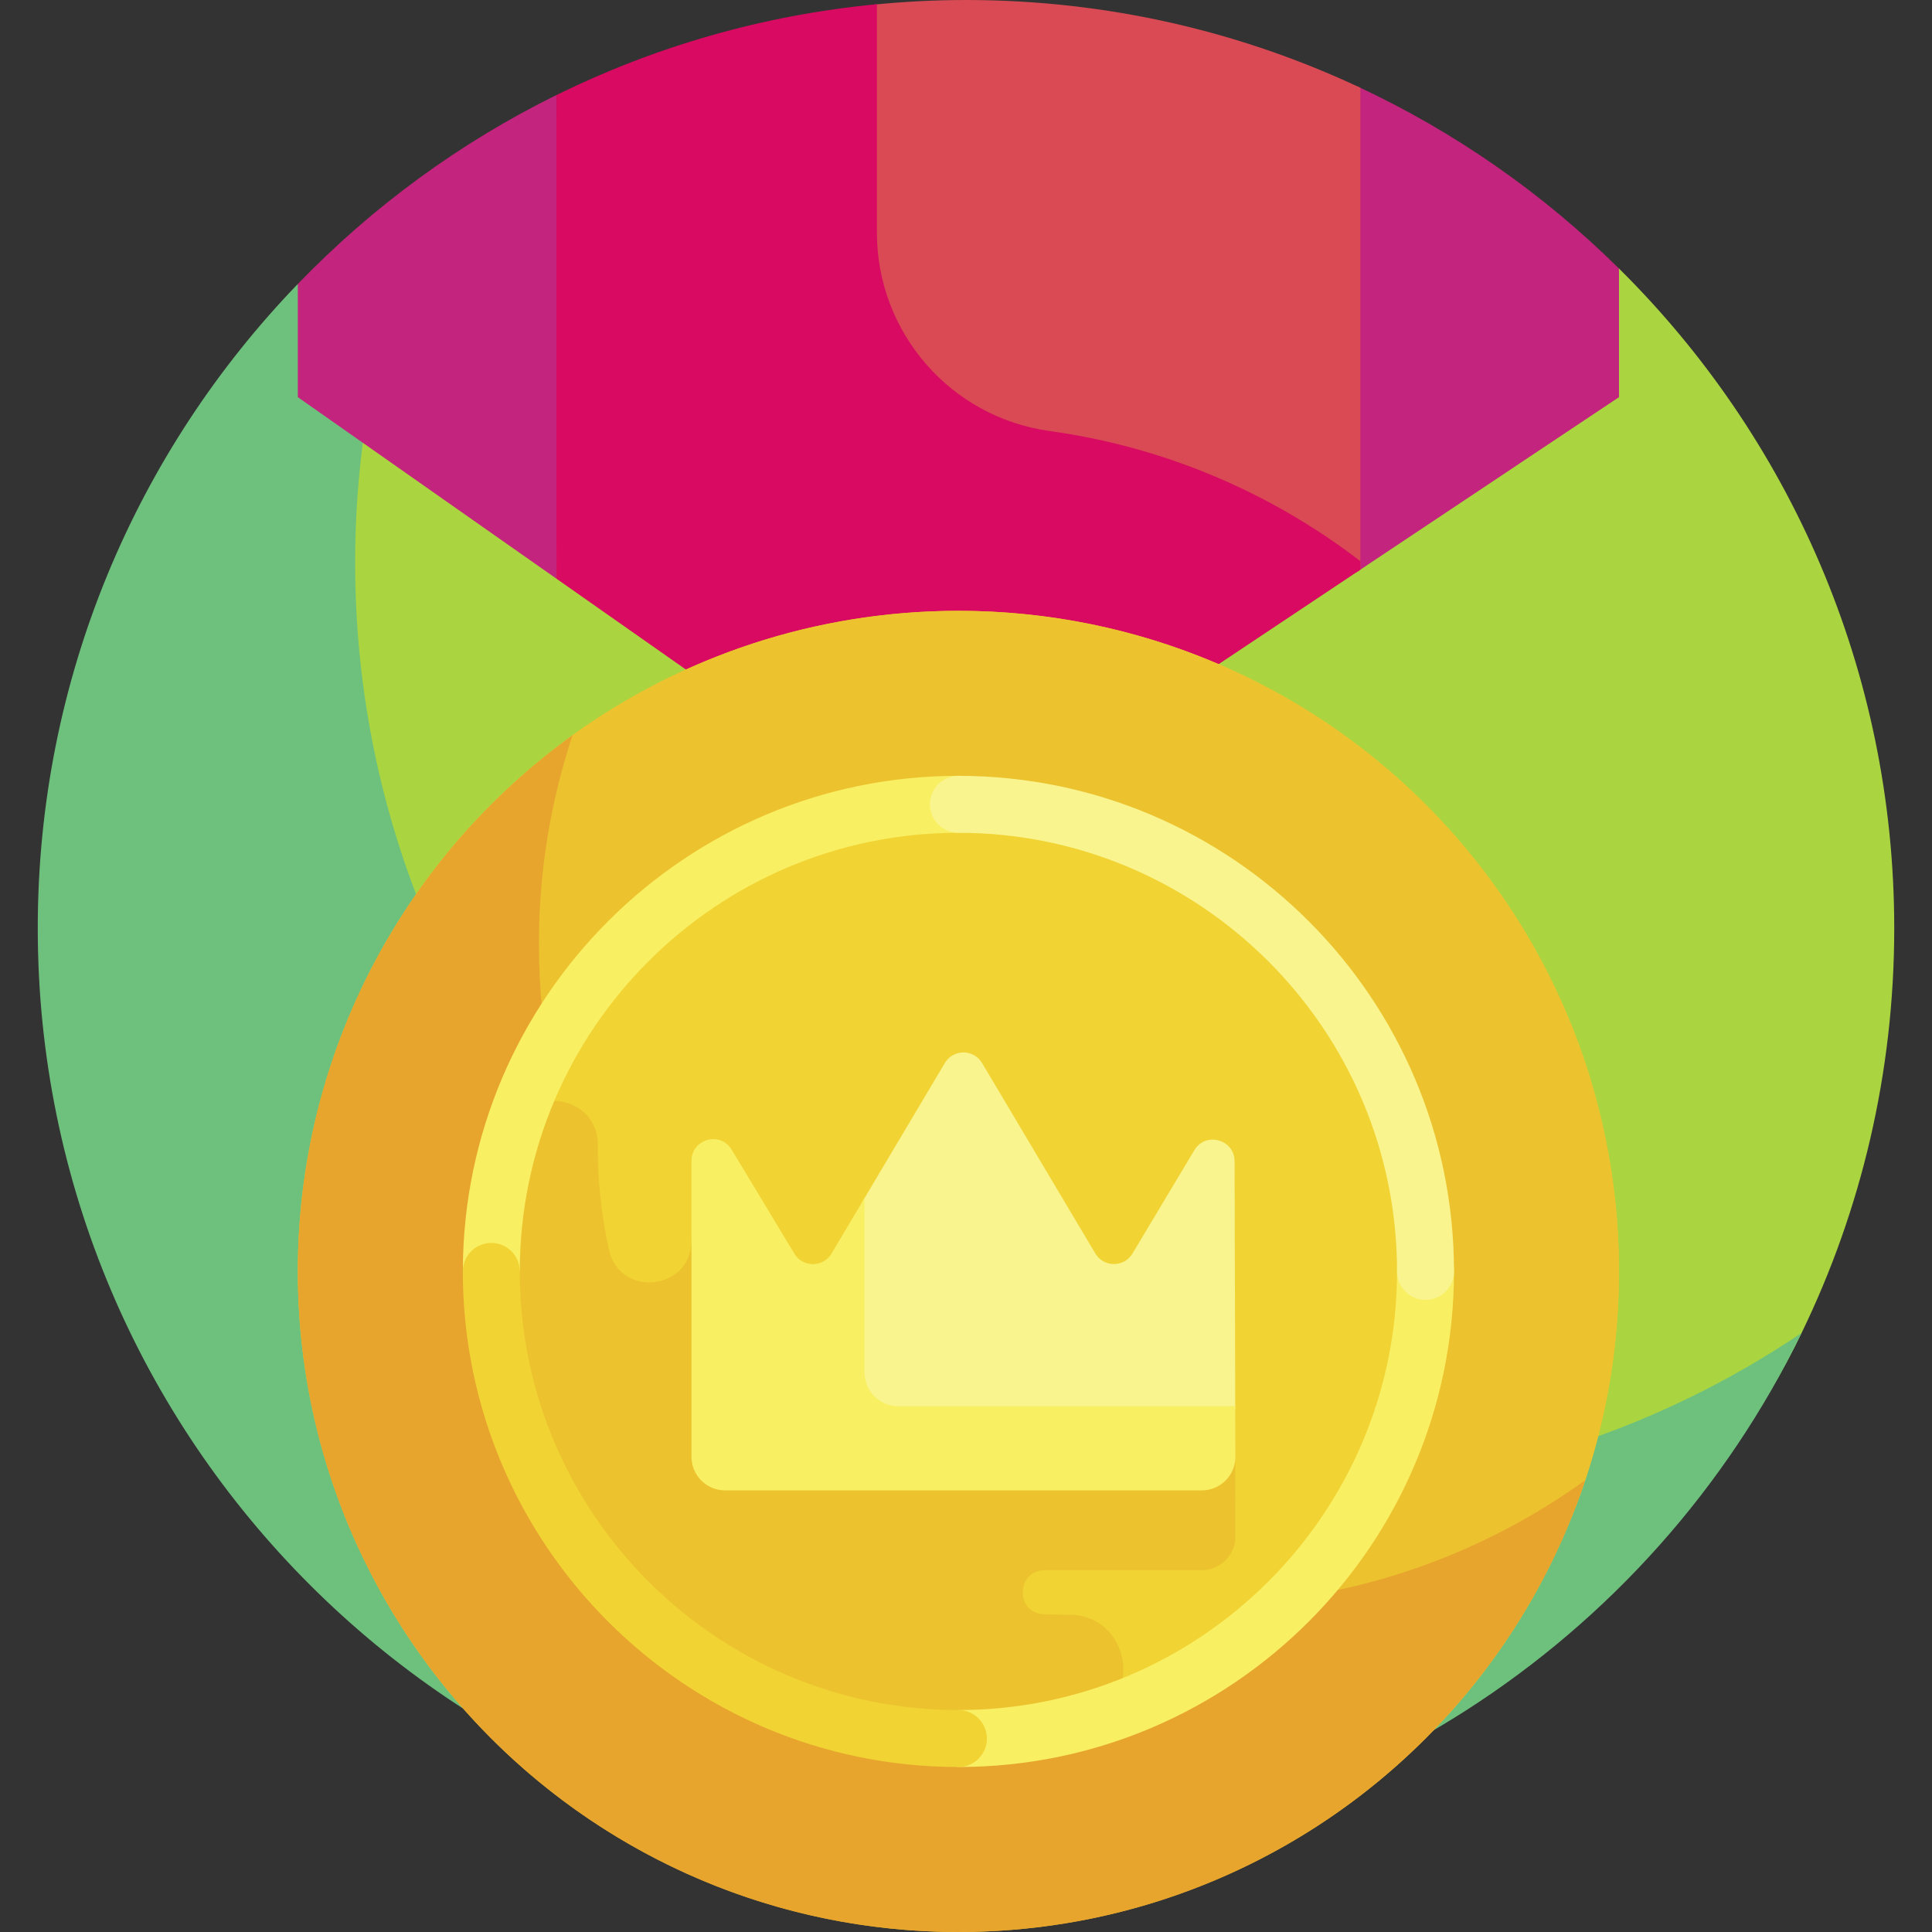<?xml version="1.0" encoding="UTF-8"?> <svg xmlns="http://www.w3.org/2000/svg" id="Layer_1" height="512" viewBox="0 0 508.851 508.851" width="512"><rect x="0" y="0" width="508.851" height="508.851" fill="#333333" stroke="none"/><g><g><path d="m426.418 70.73-345.047 4.06c-35.997 43.968-47.457 103.783-47.457 169.689 0 135.022 85.489 224.346 220.511 224.346 96.809 0 180.475-36.134 220.079-117.75 15.633-32.217 24.4-68.382 24.4-106.596.001-67.958-27.727-129.439-72.486-173.749z" fill="#aad540"></path><path d="m338.021 392.698c-135.022 0-244.479-109.457-244.479-244.479 0-16.128 1.563-31.89 4.545-47.144l-19.651-26.284c-42.406 43.966-68.49 103.779-68.49 169.688 0 135.022 109.457 244.479 244.479 244.479 96.808 0 180.472-56.269 220.076-137.885-38.978 26.278-85.935 41.625-136.48 41.625z" fill="#6ec17d"></path></g><g><path d="m357.469 22.738v127.849l68.941-45.984v-33.864c-19.92-19.72-43.22-36.025-68.941-48.001z" fill="#c3247d"></path><path d="m146.556 25.026c-25.312 12.467-48.403 29.333-68.115 49.769v29.808l68.118 47.813 1.096-65.216z" fill="#c3247d"></path><path d="m357.138 150.808 1.154-.77v-126.922c-31.527-14.819-66.725-23.116-103.867-23.116-8.252 0-16.401.434-24.442 1.233v149.575z" fill="#da4a54"></path><path d="m230.956 61.252v-60.14c-30.052 2.862-58.513 11.174-84.397 23.921v127.383l84.661 59.425h34.414l92.657-61.803v-2.238c-24.145-18.542-52.326-30.192-81.864-34.282-26.076-3.61-45.471-25.94-45.471-52.266z" fill="#d80a61"></path><g><circle cx="252.425" cy="334.866" fill="#ecc32e" r="173.984"></circle></g><g><path d="m426.41 334.866c0 19.213-3.114 37.698-8.865 54.978-23.012 69.146-88.243 75.547-165.119 75.547-96.089 0-142.026-31.976-142.026-128.064 0-58.155-3.426-112.106 40.403-143.698 28.59-20.607 63.689-32.748 101.623-32.748 96.088.001 173.984 77.897 173.984 173.985z" fill="#ecc32e"></path></g><g><path d="m315.919 422.598c-96.089 0-173.984-77.895-173.984-173.984 0-19.213 3.122-37.695 8.873-54.976-43.829 31.592-72.367 83.074-72.367 141.229 0 96.089 77.895 173.984 173.984 173.984 76.876 0 142.099-49.863 165.111-119.009-28.59 20.608-63.682 32.756-101.617 32.756z" fill="#e7a52e"></path></g><g><circle cx="252.425" cy="334.866" fill="#f1d333" r="123.025"></circle></g><g><path d="m280.465 425.278c-1.878 0-3.745-.042-5.602-.125-7.524-.338-7.206-11.609.325-11.609h41.341c4.889 0 8.853-3.963 8.853-8.853l-.218-77.821c0-5.787-7.624-7.895-10.597-2.929l-16.288 27.21c-2.218 3.705-7.589 3.697-9.796-.014l-29.826-50.156c-2.211-3.718-7.593-3.718-9.804 0l-29.843 50.184c-2.203 3.705-7.562 3.721-9.787.029l-16.508-27.389c-2.983-4.949-10.588-2.834-10.588 2.944 0 13.109-18.869 15.235-21.728 2.441-1.937-8.67-2.959-17.685-2.959-26.939 0-.229.001-.458.002-.687.072-13.178-18.454-16.189-22.404-3.617-3.627 11.542-5.599 23.817-5.636 36.547-.2 67.582 54.922 123.116 122.504 123.396 11.609.048 22.846-1.512 33.501-4.471 16.141-4.482 12.696-28.264-4.056-28.146-.296.004-.591.005-.886.005z" fill="#ecc32e"></path></g><g><path d="m325.346 371.211-.183-65.343c0-5.788-7.624-7.895-10.597-2.929l-16.288 27.21c-2.218 3.705-7.589 3.697-9.796-.014l-29.826-50.156c-2.211-3.718-7.593-3.718-9.804 0l-21.731 36.544v54.688z" fill="#f9f48e"></path></g><g><g><path d="m236.557 370.351c-4.889 0-8.853-3.963-8.853-8.853v-45.958l-8.696 14.623c-2.203 3.705-7.562 3.721-9.787.029l-16.508-27.389c-2.983-4.949-10.588-2.834-10.588 2.944v77.942c0 4.889 3.963 8.852 8.853 8.852h125.549c4.889 0 8.853-3.963 8.853-8.852l-.037-13.339h-88.786z" fill="#f9ef63"></path></g></g><g fill="#f9ef63"><path d="m253.234 219.351c-.863-2.371-1.385-4.906-1.502-7.528-.116-2.601.304-5.119 1.144-7.477-.15 0-.3-.006-.45-.006-71.857 0-130.335 58.368-130.521 130.183 2.25-.763 4.609-1.184 6.99-1.184 2.854 0 5.543.521 8.006 1.463.035-63.671 51.845-115.462 115.525-115.462.27.001.538.009.808.011z"></path><path d="m375.059 335.15c-2.518 0-4.906-.408-7.125-1.15.002.29.017.576.017.866 0 63.701-51.824 115.526-115.525 115.526-.034 0-.067-.002-.1-.002.695 2.134 1.114 4.392 1.218 6.717.13 2.898-.407 5.693-1.449 8.278.111 0 .221.007.332.007 71.972 0 130.525-58.554 130.525-130.526 0-.407-.02-.809-.024-1.215-2.512.964-5.177 1.499-7.869 1.499z"></path></g><g><path d="m252.425 465.392c-71.972 0-130.525-58.554-130.525-130.526 0-4.142 3.357-7.5 7.5-7.5s7.5 3.358 7.5 7.5c0 63.701 51.824 115.526 115.525 115.526 4.143 0 7.5 3.358 7.5 7.5s-3.357 7.5-7.5 7.5z" fill="#f1d333"></path></g><g><path d="m375.451 342.366c-4.143 0-7.5-3.358-7.5-7.5 0-63.701-51.824-115.525-115.525-115.525-4.143 0-7.5-3.358-7.5-7.5s3.357-7.5 7.5-7.5c71.972 0 130.525 58.553 130.525 130.525 0 4.142-3.358 7.5-7.5 7.5z" fill="#f9f48e"></path></g></g></g></svg> 